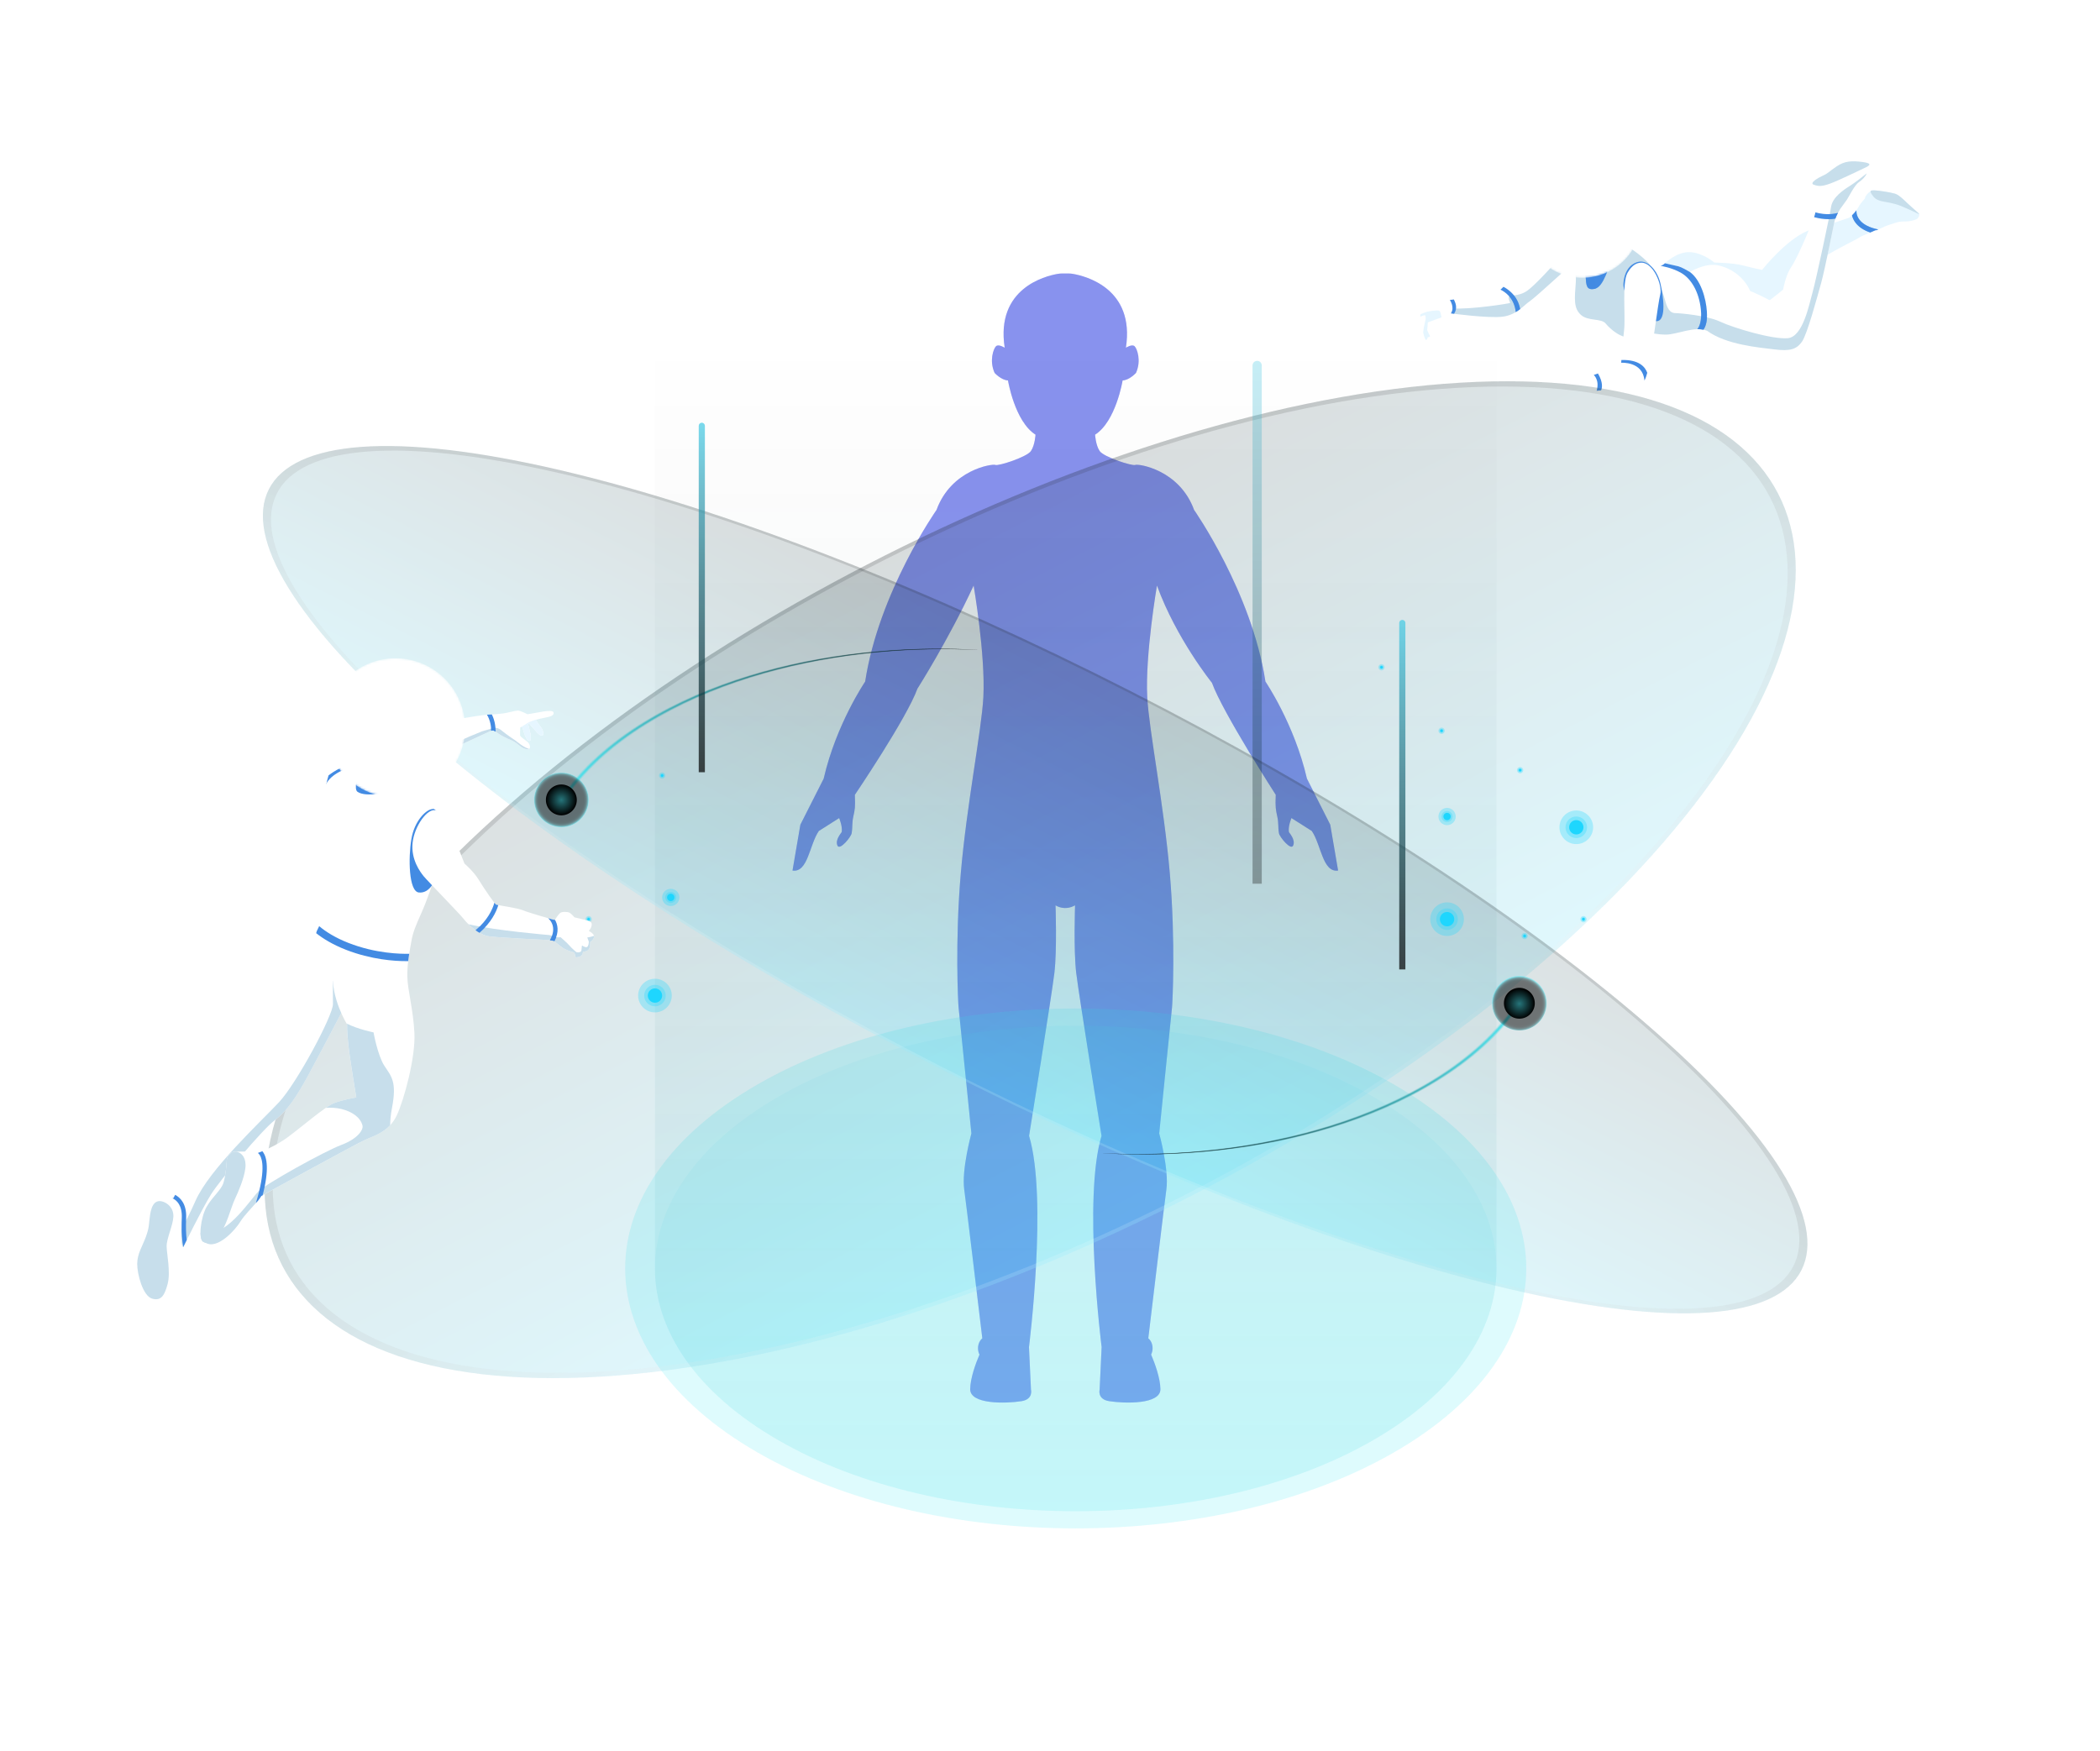 <?xml version="1.0" encoding="utf-8"?>
<!-- Generator: Adobe Illustrator 28.1.0, SVG Export Plug-In . SVG Version: 6.00 Build 0)  -->
<svg version="1.1" xmlns="http://www.w3.org/2000/svg" xmlns:xlink="http://www.w3.org/1999/xlink" x="0px" y="0px"
	 viewBox="0 0 1029 858" style="enable-background:new 0 0 1029 858;" xml:space="preserve">
<style type="text/css">
	.st0{display:none;}
	.st1{display:inline;fill:#040126;}
	.st2{opacity:0.44;fill:#8573EE;enable-background:new    ;}
	.st3{opacity:0.49;}
	.st4{fill:#4561E4;}
	.st5{display:inline;fill:#040126;stroke:#000000;stroke-miterlimit:10;}
	.st6{fill:#FFFFFF;}
	.st7{fill:#E6F6FF;}
	.st8{fill:#C7DEEB;}
	.st9{fill:#438BE3;}
	.st10{opacity:0.5;fill:#438BE3;}
	.st11{fill:#FFCDA8;}
	.st12{fill:#D9A782;}
	.st13{fill:#7A3A4A;}
	.st14{fill:#6D2D3D;}
	.st15{filter:url(#Adobe_OpacityMaskFilter);}
	.st16{fill:url(#SVGID_00000043427492136431499680000002670952464923511956_);}
	.st17{mask:url(#SVGID_1_);fill:#FFFFFF;}
	.st18{opacity:0.5;fill:#FFFFFF;}
	.st19{opacity:0.18;fill:#4CEAF5;}
	.st20{opacity:0.08;fill:#4CEAF5;}
	.st21{opacity:0.11;fill:url(#SVGID_00000027577442738611187780000005041270887841555093_);}
	.st22{opacity:0.14;fill:url(#SVGID_00000055697817636370309840000002269863816417019776_);}
	.st23{opacity:0.14;fill:url(#SVGID_00000101794690943438071740000002989199020091831446_);}
	.st24{opacity:0.14;fill:url(#SVGID_00000147221395641492906160000007388662837955459461_);}
	.st25{opacity:0.14;fill:url(#SVGID_00000121984308910771383070000013188385159043826305_);}
	.st26{opacity:0.2;fill:url(#SVGID_00000070821483275348986130000012542440046073264021_);}
	.st27{opacity:0.5;fill:url(#SVGID_00000029768002024732036120000005490965386960745619_);}
	.st28{opacity:0.78;fill:url(#SVGID_00000053518005949451638530000009958624767129209267_);}
	.st29{opacity:0.3;fill:#4CEAF5;}
	.st30{opacity:0.5;fill:#4CEAF5;}
	.st31{fill:#D4FFFF;}
	.st32{fill:url(#SVGID_00000120547638271887344490000015827457949470414004_);}
	.st33{opacity:0.5;fill:url(#SVGID_00000099627346581985627490000000390752138793205132_);}
	.st34{opacity:0.2;fill:url(#SVGID_00000043440041811196384760000007947005812681352621_);}
	.st35{opacity:0.5;fill:url(#SVGID_00000070080201784862170230000008598551273242114222_);}
	.st36{opacity:0.78;fill:url(#SVGID_00000096058717262539578620000005308139561368450979_);}
	.st37{fill:url(#SVGID_00000078005573764568886080000005564985717924692125_);}
	.st38{opacity:0.5;fill:url(#SVGID_00000168093796075874554300000017164490048562233515_);}
	.st39{opacity:0.3;fill:#1ED6FE;}
	.st40{fill:#1ED6FE;}
	.st41{opacity:0.7;fill:url(#SVGID_00000158742613966312017760000016044108687428717247_);}
	.st42{opacity:0.7;fill:url(#SVGID_00000000190940690249766610000014205868998586153377_);}
	.st43{opacity:0.3;fill:url(#SVGID_00000039817161906524904820000015515434065935921844_);}
	.st44{fill:#563317;}
	.st45{filter:url(#Adobe_OpacityMaskFilter_00000150788569513205265200000000435759278596401306_);}
	.st46{fill:url(#SVGID_00000051354052703433684610000005674788883806093976_);}
	.st47{mask:url(#SVGID_00000072274988063968551970000003423165101632034185_);fill:#FFFFFF;}
</style>
<g id="Calque_2" class="st0">
	<rect class="st1" width="1029" height="858"/>
</g>
<g id="Calque_1">
	<g id="Calque_3">
		<g>
			<path class="st2" d="M517.21,443.73c0,0,0.78,21.96-0.57,33.19c-1.35,11.21-12.39,79.78-12.39,79.78
				c9.19,30.78-0.05,103.52-0.05,103.52l0.98,20.83c0,0,1.27,4.75-4.66,5.68c-7.68,1.21-25.28,1.65-25.13-5.94
				c0.11-5.51,2.7-12.55,4.56-16.89c-0.46-0.89-0.72-1.96-0.72-3.09c-0.01-2.04,0.83-3.84,2.1-4.88
				c-1.77-14.82-8.01-66.97-8.85-72.88c-1.39-9.79,3.5-27.52,3.5-27.52s-4.65-46.18-6.28-61.81c-0.23-2.21-1.79-32.18,1.09-65.73
				c2.85-33.3,10.2-70.16,11.05-86.24c1.09-20.79-4.76-54.76-4.76-54.76c-12.45,26.84-27.56,50.56-27.56,50.56
				c-5.17,14.37-30.64,52-30.64,52c0.26,6.28-0.01,7.25-0.76,10.66c-0.74,3.42-0.27,4.96-0.82,8.19c-0.31,1.85-5.77,8.5-6.92,6.08
				c-1.38-2.92,2-6.33,2.07-6.75c0.44-2.75-1.26-6.78-1.26-6.78l-9.96,6.32c-4.59,6.63-5.34,20.57-12.9,19.39l3.85-22.47
				l11.42-22.57c6.14-26.76,20.33-47.56,20.33-47.56c6.69-43.85,34.96-84.13,34.96-84.13c7.21-19.81,27.43-22.73,28.82-22.06
				c1.39,0.67,15.47-3.86,17.45-6.81c1.98-2.95,2.24-8.02,2.24-8.02c-10.21-6.5-13.49-26.57-13.49-26.57
				c-3.36-0.18-6.56-3.7-6.56-3.7c-2.68-5.99-0.57-11.81,0.67-13.05c1.24-1.24,4.28,0.71,4.28,0.71
				c-4.49-29.11,19.89-35.15,25.94-36.19c0.76-0.13,1.52-0.2,2.28-0.2h2.95c0.77,0,1.53,0.06,2.28,0.2
				c6.05,1.04,30.43,7.08,25.94,36.19c0,0,3.04-1.95,4.28-0.71c1.24,1.24,3.34,7.06,0.67,13.05c0,0-3.19,3.52-6.56,3.7
				c0,0-3.27,20.07-13.49,26.57c0,0,0.26,5.06,2.24,8.02c1.98,2.95,16.06,7.47,17.45,6.81c1.39-0.67,21.61,2.26,28.82,22.06
				c0,0,28.27,40.29,34.96,84.12c0,0,14.18,20.8,20.33,47.56l11.42,22.57l3.85,22.47c-7.57,1.18-8.31-12.76-12.9-19.39l-9.96-6.32
				c0,0-1.7,4.02-1.26,6.78c0.07,0.42,3.45,3.83,2.07,6.75c-1.14,2.42-6.6-4.24-6.92-6.08c-0.55-3.22-0.07-4.77-0.82-8.19
				c-0.74-3.42-1.02-4.39-0.76-10.66c0,0-26.08-40.5-31.25-54.87c0,0-17.46-21.61-26.95-47.69c0,0-5.85,33.96-4.76,54.76
				c0.85,16.07,8.19,52.94,11.05,86.24c2.88,33.56,1.32,63.52,1.09,65.73c-1.63,15.63-6.28,61.81-6.28,61.81s4.89,17.73,3.5,27.52
				c-0.84,5.91-7.08,58.06-8.85,72.88c1.27,1.04,2.11,2.83,2.1,4.88c0,1.13-0.27,2.19-0.72,3.09c1.85,4.35,4.45,11.38,4.56,16.89
				c0.15,7.6-17.45,7.15-25.13,5.94c-5.93-0.93-4.66-5.68-4.66-5.68l0.98-20.83c0,0-9.24-72.74-0.05-103.52
				c0,0-11.04-68.57-12.39-79.78c-1.35-11.23-0.57-33.19-0.57-33.19l-0.78,0.37C523.25,445.46,519.9,445.32,517.21,443.73
				L517.21,443.73z"/>
			<g class="st3">
				<path class="st4" d="M517.21,443.73c0,0,0.78,21.96-0.57,33.19c-1.35,11.21-12.39,79.78-12.39,79.78
					c9.19,30.78-0.05,103.52-0.05,103.52l0.98,20.83c0,0,1.27,4.75-4.66,5.68c-7.68,1.21-25.28,1.65-25.13-5.94
					c0.11-5.51,2.7-12.55,4.56-16.89c-0.46-0.89-0.72-1.96-0.72-3.09c-0.01-2.04,0.83-3.84,2.1-4.88
					c-1.77-14.82-8.01-66.97-8.85-72.88c-1.39-9.79,3.5-27.52,3.5-27.52s-4.65-46.18-6.28-61.81c-0.23-2.21-1.79-32.18,1.09-65.73
					c2.85-33.3,10.2-70.16,11.05-86.24c1.09-20.79-4.76-54.76-4.76-54.76c-12.45,26.84-27.56,50.56-27.56,50.56
					c-5.17,14.37-30.64,52-30.64,52c0.26,6.28-0.01,7.25-0.76,10.66c-0.74,3.42-0.27,4.96-0.82,8.19c-0.31,1.85-5.77,8.5-6.92,6.08
					c-1.38-2.92,2-6.33,2.07-6.75c0.44-2.75-1.26-6.78-1.26-6.78l-9.96,6.32c-4.59,6.63-5.34,20.57-12.9,19.39l3.85-22.47
					l11.42-22.57c6.14-26.76,20.33-47.56,20.33-47.56c6.69-43.85,34.96-84.13,34.96-84.13c7.21-19.81,27.43-22.73,28.82-22.06
					c1.39,0.67,15.47-3.86,17.45-6.81c1.98-2.95,2.24-8.02,2.24-8.02c-10.21-6.5-13.49-26.57-13.49-26.57
					c-3.36-0.18-6.56-3.7-6.56-3.7c-2.68-5.99-0.57-11.81,0.67-13.05c1.24-1.24,4.28,0.71,4.28,0.71
					c-4.49-29.11,19.89-35.15,25.94-36.19c0.76-0.13,1.52-0.2,2.28-0.2h2.95c0.77,0,1.53,0.06,2.28,0.2
					c6.05,1.04,30.43,7.08,25.94,36.19c0,0,3.04-1.95,4.28-0.71c1.24,1.24,3.34,7.06,0.67,13.05c0,0-3.19,3.52-6.56,3.7
					c0,0-3.27,20.07-13.49,26.57c0,0,0.26,5.06,2.24,8.02c1.98,2.95,16.06,7.47,17.45,6.81c1.39-0.67,21.61,2.26,28.82,22.06
					c0,0,28.27,40.29,34.96,84.12c0,0,14.18,20.8,20.33,47.56l11.42,22.57l3.85,22.47c-7.57,1.18-8.31-12.76-12.9-19.39l-9.96-6.32
					c0,0-1.7,4.02-1.26,6.78c0.07,0.42,3.45,3.83,2.07,6.75c-1.14,2.42-6.6-4.24-6.92-6.08c-0.55-3.22-0.07-4.77-0.82-8.19
					c-0.74-3.42-1.02-4.39-0.76-10.66c0,0-26.08-40.5-31.25-54.87c0,0-17.46-21.61-26.95-47.69c0,0-5.85,33.96-4.76,54.76
					c0.85,16.07,8.19,52.94,11.05,86.24c2.88,33.56,1.32,63.52,1.09,65.73c-1.63,15.63-6.28,61.81-6.28,61.81s4.89,17.73,3.5,27.52
					c-0.84,5.91-7.08,58.06-8.85,72.88c1.27,1.04,2.11,2.83,2.1,4.88c0,1.13-0.27,2.19-0.72,3.09c1.85,4.35,4.45,11.38,4.56,16.89
					c0.15,7.6-17.45,7.15-25.13,5.94c-5.93-0.93-4.66-5.68-4.66-5.68l0.98-20.83c0,0-9.24-72.74-0.05-103.52
					c0,0-11.04-68.57-12.39-79.78c-1.35-11.23-0.57-33.19-0.57-33.19l-0.78,0.37C523.25,445.46,519.9,445.32,517.21,443.73
					L517.21,443.73z"/>
			</g>
		</g>
	</g>
	<g id="Calque_2_00000013893172785855213850000005982144601545251764_" class="st0">
		<rect x="-0.5" y="-0.5" class="st5" width="1029" height="858"/>
	</g>
	<g>
		<g>
			<g>
				<path class="st6" d="M696.56,152.48c-0.86,0.86-0.98,7.38-1.14,9.23c-0.16,1.85,0.36,2.37,0.99,2.33
					c0.63-0.04,0.95-1.03,0.95-1.03s0.79,3.59,1.42,3.59c0.63,0,0.83-1.34,0.83-1.34s1.58,0.08,0.93-0.93
					c-0.65-1.01-1.2-2.58-1.2-2.58l0.32-3.75c0,0,6.63-2.46,7.22-2.61c0.59-0.15-0.32-4.53-0.32-4.53S697.03,152.01,696.56,152.48z"
					/>
				<path class="st7" d="M696.56,152.48c-0.31,0.31-0.53,1.38-0.68,2.7c1.01-0.37,2.18-0.76,2.38-0.69
					c0.35,0.12,0.35,2.14,0.27,2.21c-0.08,0.07-1.18,4.93-1.18,6.3c0,0,0.79,3.59,1.42,3.59c0.63,0,0.83-1.34,0.83-1.34
					s1.58,0.08,0.93-0.93c-0.65-1.01-1.2-2.58-1.2-2.58l0.32-3.75c0,0,6.63-2.46,7.22-2.61c0.59-0.15-0.32-4.53-0.32-4.53
					S697.03,152.01,696.56,152.48z"/>
				<path class="st6" d="M766.21,114.48c0,0-2.82,0.72-9.08,6.52c-6.25,5.8-22.05,21.14-22.05,21.14s-7.09,2.29-12.74,3.2
					c-5.65,0.92-11.9,1.68-11.9,1.68s-4.83,0.25-7.79,0.8c-2.96,0.55-6.86,3.43-8.64,4.42c-1.77,0.99-3.47,2.82-3.07,3.15
					c0.4,0.33,1.89,0.13,2.92-0.38c1.03-0.51,4.3-1.97,5.52-2.25c1.22-0.27,3-0.55,3.95-0.55c0.95,0,2.21-0.47,2.56,1.26
					c0.36,1.73,0.63,1.93,0.24,2.84c-0.39,0.91-0.08,3.15,0.99,3.39c1.06,0.24,1.66-2,1.93-2.99c0.28-0.99,1.07-3.12,1.94-3.12
					c0,0,18.54,2.52,25.41,1.6c6.87-0.91,10.3-5.65,13.2-7.55c2.9-1.91,24.27-21.64,24.27-21.64L766.21,114.48z"/>
				<path class="st8" d="M764.26,126.44c-3.2,3.44-12.11,13.51-16.19,16.23c-4.09,2.73-8.18,1.78-8.7,2.73
					c-0.52,0.94,0.63,2.73,0.63,3.04c0,0.29-19.89,3.4-28.28,2.69c-0.01,0.82-0.21,1.67-0.75,2.47c0,0,18.54,2.52,25.41,1.6
					c6.87-0.91,10.3-5.65,13.2-7.55c2.9-1.91,24.27-21.64,24.27-21.64l-2.63-3.97C768.54,123.29,765.7,124.88,764.26,126.44z"/>
			</g>
			<path class="st9" d="M712.52,153.79c1.91-3.09,0.52-5.57-0.12-7.02c-1.22,0.16-1.97,0.25-1.97,0.25s2.52,3.66,0.53,6.56
				C710.96,153.59,711.54,153.67,712.52,153.79z"/>
			<path class="st9" d="M742.73,152.94c0.77-0.46,1.48-0.96,2.14-1.47c-0.51-2.85-2.25-7.7-8.17-10.91
				c-0.7,0.68-1.21,1.17-1.46,1.41C736.99,142.79,741.99,145.75,742.73,152.94z"/>
			<path class="st10" d="M744.87,151.47c-0.31-1.76-1.1-4.3-3.07-6.73c-0.74,0.15-1.53,0.32-2.3,0.49c0,0,0,0,0,0
				c1.5,1.73,2.87,4.22,3.23,7.71C743.5,152.48,744.21,151.98,744.87,151.47z"/>
		</g>
		<path class="st7" d="M940.42,104.99c0.1-0.11-1.28-1.41-3.57-3.35c-2.76-2.35-5.87-5.98-8.32-6.71
			c-2.45-0.73-8.33-1.59-10.05-1.62c-1-0.02-1.72,0-1.87,0.42c0,0,0,0,0,0c-0.95,0.41-2.72,2.42-2.75,3.26c0,0.07,0,0.15,0,0.22
			c-0.77,0.89-2.04,2.38-2.67,3.32c0,0-1.64,3.63-5.08,6.17c0,0-7.41,2.66-18.46,5.78c-11.05,3.12-24.25,19.81-24.25,19.81
			s-4.71-0.98-9.59-2.25c-4.87-1.27-13.8-1.35-13.8-1.35s-5.18-4.65-11.7-5.1c-6.53-0.45-12.51,5.43-12.51,5.43
			c1.13,6,42.67,23.75,47.61,20.75c4.94-3,19.82-15.76,27.18-21.53c6.34-4.98,18.02-10.13,21.46-12.41c0,0,0.01,0,0.01,0l6.92-3.01
			c0.48,0.35,3.93-1.76,6.27-2.46c2.35-0.71,4.85-1.91,7.62-1.8c2.77,0.1,6.81-0.83,7.02-1.9c0,0,0.59-0.59,0.53-1.2L940.42,104.99z
			"/>
		<path class="st6" d="M916,80.63c0-0.47-0.86-0.9-3.25-1.22c-5.46-0.72-8.86-0.5-12.76,2.12c-3.9,2.62-4.18,3.4-6.69,4.52
			c-1.99,0.88-5.1,2.68-5.22,3.77c0,0-0.01,0.01-0.01,0.02c-0.21,0.94-0.29,3.75,0.27,5.4l0,0.01c-0.01,0.95,0.83,7.19,1.05,8.14
			c0.04,0.16,0.12,0.27,0.22,0.36c-0.18,1-0.45,2.13-0.83,2.98c0,0-6.98,18.01-11.18,24.31c-4.2,6.3-5.1,19.51-5.1,19.51
			c-5.78-4.27-14.93-7.95-14.93-7.95c-3.3-7.58-10.58-11.78-16.51-12.68c-5.93-0.9-13.06,3.38-13.06,3.38
			c-1.74-0.98-3.74-2.21-5.65-2.77l-6.56-1.48c-1.37,1.37-3.43,2.2-7.35,0.69c-3.71-4.26-11.01-9.74-17.98-12.37
			c-8.76-3.31-22.4,7.35-24.76,12.12c0,0,7.12-0.03,6.43,8.69c-0.69,8.72-1.04,12.91,2.46,16.14c3.51,3.23,9.96,1.58,12.16,4.26
			c2.2,2.68,7.69,7.62,13.05,6.87c0.81-0.11,4.49-1.2,7.57-2.66c0.99,0.29,4.52,1.22,8.98,1.22c5.29,0,14.24-4.39,20.11-1.86
			c0,0,0.01,0,0.01,0c9.42,6.86,25.34,8.17,32.94,9.11c7.8,0.98,10.88-0.07,13.51-3.75c2.63-3.67,7.57-22.28,9.38-28.66
			c1.8-6.38,6.6-30.46,6.6-30.46c0.3-1.25,1.54-4.08,2.75-5.93l3.34-4.62c0.86-1.17,3.62-7.02,5.85-8.53
			c2.23-1.51,4.39-4.09,4.06-5.75C915.91,82.51,916.43,81.35,916,80.63z"/>
		<path class="st8" d="M910.86,89.28c1.65-1.12,3.26-2.82,3.86-4.31c-1.92,1.53-6,4.73-8.32,6.17c-3.11,1.93-8.44,5.57-9.15,10.14
			c-0.71,4.57-7.4,36.03-9.1,42.02c-1.7,5.99-4.67,21.74-12.12,22.45c-7.45,0.71-26.64-5.03-33.1-8.08
			c-6.46-3.05-19.57-4.17-22.21-4.23c-2.64-0.06-3.91-2.69-4.9-6.56c-0.57-2.22-3.25-10.12-7.59-17.42
			c-3.77-4.22-10.91-9.52-17.74-12.11c-8.76-3.31-22.4,7.35-24.76,12.12c0,0,7.12-0.03,6.43,8.69c-0.69,8.72-1.04,12.91,2.46,16.14
			c3.51,3.23,9.96,1.58,12.16,4.26c2.2,2.68,7.69,7.62,13.05,6.87c0.81-0.11,4.49-1.2,7.57-2.66c0.99,0.29,4.52,1.22,8.98,1.22
			c5.29,0,14.24-4.39,20.11-1.86c0,0,0.01,0,0.01,0c9.42,6.86,25.34,8.17,32.94,9.11c7.8,0.98,10.88-0.07,13.51-3.75
			c2.63-3.67,7.57-22.28,9.38-28.66c1.8-6.38,6.6-30.46,6.6-30.46c0.3-1.25,1.54-4.08,2.75-5.93l3.34-4.62
			C905.86,96.64,908.63,90.78,910.86,89.28z"/>
		<path class="st8" d="M917.28,95.4c0.91,1.34,1.9,2.82,6.03,3.47c4.12,0.65,6.79,1.51,8.56,2.24c1.77,0.73,7.41,3.29,8.3,3.78
			c0.89,0.49-0.55-0.91-3.32-3.26c-2.76-2.35-5.87-5.98-8.32-6.71c-2.45-0.73-8.33-1.59-10.05-1.62
			C916.76,93.29,915.87,93.34,917.28,95.4z"/>
		<path class="st8" d="M888.68,90.5c2.26,0.81,3.68,1.06,8.02-0.5c4.35-1.56,13.76-6.24,16.38-7.41c2.62-1.17,5.13-2.45-0.33-3.18
			c-5.46-0.72-8.86-0.5-12.76,2.12c-3.9,2.62-4.18,3.4-6.69,4.52C890.79,87.16,886.5,89.73,888.68,90.5z"/>
		<path class="st9" d="M771.25,126c0,0,5.42,5.77,5.72,9.59c0.31,3.81,0.12,6.94,4.54,5.95c4.42-0.99,6.75-11.06,9.42-17.17
			c1.59-3.65,1.45-9.31-5.19-10.99C779.11,111.69,771.25,126,771.25,126z"/>
		<path class="st10" d="M789.05,114.86c-0.86-0.63-1.94-1.14-3.31-1.49c-6.64-1.68-14.5,12.62-14.5,12.62s5.42,5.77,5.72,9.59
			c0.31,3.81,0.12,6.94,4.54,5.95c0.16-0.04,0.32-0.09,0.48-0.15c-0.43-3.36-1.02-10.59,1.25-14.4
			C784.65,124.6,786.98,119.55,789.05,114.86z"/>
		<g>
			<path class="st11" d="M760.88,112.42c0,0-0.74,1.33-0.21,3.96c0.53,2.63,0.98,3.91,0.98,3.91s-0.24,1.49,0.1,1.73
				c0.35,0.24,0.54,0.44,0.54,0.44s0.94,0.78,1.24,1.9c0.29,1.11,1.33,5.2,4.83,5.12c3.51-0.08,11.71-4.33,15.83-10.6
				c4.11-6.27,6.77-15.16,4.57-21.43c-2.2-6.27-10.01-9.08-16.14-7.14c-6.13,1.94-11.5,9.53-12.45,13.97
				c-0.96,4.43-0.32,6.21,0,6.85C760.49,111.76,760.88,112.42,760.88,112.42z"/>
			<path class="st12" d="M760.2,111.19c0.31,0.62,0.68,1.23,0.68,1.23s-0.74,1.33-0.21,3.96c0.53,2.63,0.98,3.91,0.98,3.91
				s1.08-2.23,1.23-3.19c0.15-0.96,0.54-2.85,0-3.9C762.56,112.56,761.22,111.74,760.2,111.19z"/>
			<path class="st12" d="M764.44,122.81c-0.27-0.43-2.01-0.25-2.01-0.25l0,0c0.26,0.25,0.88,0.91,1.11,1.78
				c0.29,1.11,1.33,5.2,4.83,5.12c0.2,0,0.41-0.03,0.63-0.05C766.01,127.58,764.68,123.19,764.44,122.81z"/>
			<path class="st13" d="M795.48,110.33c-0.89-3.41-2.53-5.05-3.35-8.08c-0.82-3.03-2.27-9.9-11.13-12.55
				c-8.86-2.65-12.92,1.54-17.29,6.15c-4.37,4.6-4.37,9.49-4.37,9.49c2.21-1.22,4.3,2.69,4.3,2.69s6.29-1.4,10.15,2.8
				c3.86,4.2,6.93,8.71,12.16,8.26l8.78,0.03C796.01,117.07,796.92,115.84,795.48,110.33z"/>
			<path class="st14" d="M781.5,89.86c-0.17-0.06-0.34-0.11-0.51-0.16c-8.86-2.65-12.92,1.54-17.29,6.15
				c-4.37,4.6-4.37,9.49-4.37,9.49c2.21-1.22,4.3,2.69,4.3,2.69S765.97,92.87,781.5,89.86z"/>
			<path class="st14" d="M785.95,119.09l8.59,0.03c-3.27-1.64-8.6-1.64-8.6-1.64c2.42,0.04,4.45-1.08,4.45-1.08
				c-4.54,0.73-11.27-1.99-13.26-5.05c-1.99-3.07-6.09-4.1-6.09-4.1c3.02-0.3,7,1.56,7,1.56c-5.96-5.65-14.39-0.78-14.39-0.78
				s6.29-1.4,10.15,2.8C777.65,115.04,780.72,119.54,785.95,119.09z"/>
		</g>
		<g>
			<defs>
				<filter id="Adobe_OpacityMaskFilter" filterUnits="userSpaceOnUse" x="746.36" y="78.24" width="57.92" height="57.92">
					<feColorMatrix  type="matrix" values="1 0 0 0 0  0 1 0 0 0  0 0 1 0 0  0 0 0 1 0"/>
				</filter>
			</defs>
			<mask maskUnits="userSpaceOnUse" x="746.36" y="78.24" width="57.92" height="57.92" id="SVGID_1_">
				<g class="st15">
					
						<radialGradient id="SVGID_00000115476335408644685310000013766216664372905917_" cx="775.324" cy="107.197" r="28.96" gradientUnits="userSpaceOnUse">
						<stop  offset="0.543" style="stop-color:#000000"/>
						<stop  offset="0.635" style="stop-color:#030303"/>
						<stop  offset="0.697" style="stop-color:#0C0C0C"/>
						<stop  offset="0.749" style="stop-color:#1B1B1B"/>
						<stop  offset="0.797" style="stop-color:#303030"/>
						<stop  offset="0.841" style="stop-color:#4C4C4C"/>
						<stop  offset="0.882" style="stop-color:#6E6E6E"/>
						<stop  offset="0.922" style="stop-color:#969696"/>
						<stop  offset="0.96" style="stop-color:#C5C5C5"/>
						<stop  offset="0.996" style="stop-color:#F8F8F8"/>
						<stop  offset="1" style="stop-color:#FFFFFF"/>
					</radialGradient>
					<path style="fill:url(#SVGID_00000115476335408644685310000013766216664372905917_);" d="M804.28,107.2
						c0,15.99-12.97,28.96-28.96,28.96c-15.99,0-28.96-12.97-28.96-28.96c0-15.99,12.97-28.96,28.96-28.96
						C791.32,78.24,804.28,91.2,804.28,107.2z"/>
				</g>
			</mask>
			<path class="st17" d="M804.28,107.2c0,15.99-12.97,28.96-28.96,28.96c-15.99,0-28.96-12.97-28.96-28.96
				c0-15.99,12.97-28.96,28.96-28.96C791.32,78.24,804.28,91.2,804.28,107.2z"/>
			<path class="st18" d="M762.82,106.54c-0.2-1.02-0.31-2.07-0.31-3.15c0-5.8,3.01-10.89,7.54-13.81l-3.71-4.2
				c-8.15,3.17-13.93,11.09-13.93,20.36c0,0.98,0.07,1.94,0.2,2.88L762.82,106.54z"/>
		</g>
		<g>
			<path class="st9" d="M803.04,128.28c-2.62,0.46-6.87,2.82-7.55,10.43c-0.68,7.61,11.19,18.8,16.23,18.71
				c5.05-0.09,3.3-12.66,1.85-18.71C812.12,132.66,807.64,127.46,803.04,128.28z"/>
			<g>
				<path class="st6" d="M804.15,128.74c-2.1,0.08-4.38,1.01-6.67,4.98c-2.78,4.83-0.9,21.24-1.67,28.03
					c-0.76,6.79-1.45,16.03-1.45,16.03s-5.04,3.05-7.48,3.89c-1.75,0.6-4.59,1.61-6.06,2.13c-0.61-0.03-7.35-0.91-8.64-0.91
					c-1.31,0-4.04-0.07-5.48,0.58c-1.45,0.65-9.37,2.3-9.08,3.51c0.28,1.21,1.12,1.07,1.91,1.07c0.79,0,7.98-1.83,9.79-0.98
					c0,0-2.8,1.86-4.48,2.74c-1.68,0.89-6.24,3.28-5.3,4.12c0.93,0.84,2.1,0.46,2.75,0.23c0.65-0.23,8.62-4.2,8.62-4.2
					s-0.79,1.03-2.42,2.01c-1.63,0.98-6.25,3.54-5.74,4.52c0.51,0.98,2.47-0.14,3.55-0.37c1.07-0.23,5.88-3.08,5.88-3.08
					s-3.09,2.66-4.21,3.4c-1.12,0.75-2.37,2.33-2.04,2.66c0.76,0.76,2.66-0.51,3.68-1.31c1.03-0.79,4.34-2.57,5.27-3.17
					c0.83-0.54,5.29-2.13,7.47-3.13c3.99-0.37,19.26-1.89,21.77-3.28c2.9-1.6,3.44-8.09,4.43-12.21c0.99-4.12,3.79-27.01,4.98-31.77
					C814.64,139.86,810.13,128.51,804.15,128.74z"/>
				<path class="st9" d="M807.16,182.71c-1.06-2.95-4.1-6.52-12.68-6.27h0c-0.07,0.85-0.1,1.35-0.1,1.35s10.63-0.76,11.39,8.71
					C806.35,185.46,806.79,184.14,807.16,182.71z"/>
				<path class="st9" d="M784.53,191.3c0.46-1,1.16-3.7-1.54-8.26c-0.77,0.27-1.49,0.53-2.04,0.72l0,0c0,0,2.94,2.52,1.41,7.75
					C782.9,191.46,783.64,191.39,784.53,191.3z"/>
			</g>
		</g>
		<path class="st9" d="M823.94,133.86c4.69,2.77,8.55,9.05,9.47,17.68c0.63,5.86-0.76,8.63-1.71,9.8c1.04-0.03,2.04,0.04,2.99,0.23
			c1.13-1.56,1.97-4.1,1.69-8.76c-0.4-6.68-3.06-15.7-8.37-19.53c-1.74-0.98-3.74-2.21-5.65-2.77l-6.56-1.48
			c-0.56,0.56-1.23,1.02-2.1,1.28C813.71,130.31,819.24,131.09,823.94,133.86z"/>
		<path class="st10" d="M833.55,154.97L833.55,154.97c-0.11,3.56-1.11,5.46-1.85,6.37c1.04-0.03,2.04,0.04,2.99,0.23
			c0.88-1.22,1.58-3.04,1.72-6L833.55,154.97z"/>
		<path class="st9" d="M895.84,107.42c1.34,0,2.5-0.12,3.48-0.29c0.31-0.82,0.76-1.82,1.25-2.78c-1.82,0.53-5.65,1.19-11.02-0.26
			c-0.16,0.8-0.37,1.64-0.65,2.34C891.55,107.16,893.89,107.42,895.84,107.42z"/>
		<path class="st9" d="M911.22,107.8c-1.83-2.32-1.58-4.54-1.57-4.63l-0.05-0.01c-0.56,0.76-1.27,1.6-2.12,2.41
			c0.26,1.08,0.78,2.36,1.78,3.66c1.6,2.06,3.99,3.64,7.15,4.71l2.58-1.12c0.16,0.12,0.68-0.05,1.36-0.35
			C916.1,111.61,912.97,110.02,911.22,107.8z"/>
		<path class="st10" d="M911.22,107.8c-1.83-2.32-1.58-4.54-1.57-4.63l-0.05-0.01c-0.56,0.76-1.27,1.6-2.12,2.41
			c0.26,1.08,0.78,2.36,1.78,3.66c1.6,2.06,3.99,3.64,7.15,4.71l2.58-1.12c0.16,0.12,0.68-0.05,1.36-0.35
			C916.1,111.61,912.97,110.02,911.22,107.8z"/>
		<path class="st10" d="M900.57,104.35c-0.88,0.26-2.24,0.54-4,0.61l-0.72,2.46c1.34,0,2.5-0.12,3.48-0.29
			C899.63,106.31,900.08,105.31,900.57,104.35z"/>
	</g>
	<g>
		<path class="st19" d="M683.19,531.6c86.23,49.75,86.23,130.41,0,180.16c-86.21,49.75-225.99,49.75-312.18,0
			c-86.23-49.75-86.23-130.41,0-180.16C457.21,481.85,596.99,481.85,683.19,531.6z"/>
		<path class="st20" d="M672.89,537.56c80.51,46.46,80.51,121.79,0,168.26c-80.53,46.46-211.05,46.46-291.57,0
			c-80.52-46.46-80.52-121.8,0-168.26C461.84,491.1,592.38,491.1,672.89,537.56z"/>
		
			<linearGradient id="SVGID_00000150811578839845960170000014582801344137357210_" gradientUnits="userSpaceOnUse" x1="527.106" y1="166.066" x2="527.106" y2="775.524">
			<stop  offset="0" style="stop-color:#000000;stop-opacity:0"/>
			<stop  offset="1" style="stop-color:#4CEAF5"/>
		</linearGradient>
		<path style="opacity:0.11;fill:url(#SVGID_00000150811578839845960170000014582801344137357210_);" d="M320.94,133.19v487.98
			c-0.23,30.62,19.9,61.28,60.38,84.65c80.52,46.46,211.05,46.46,291.57,0c40.26-23.23,60.39-53.68,60.38-84.13V133.19H320.94z"/>
		<g>
			
				<linearGradient id="SVGID_00000151522582401475214570000004801207945781137834_" gradientUnits="userSpaceOnUse" x1="520.364" y1="621.307" x2="520.364" y2="78.07" gradientTransform="matrix(0.889 -0.459 0.335 0.649 -89.187 414.908)">
				<stop  offset="0" style="stop-color:#1ED6FE"/>
				<stop  offset="1" style="stop-color:#000000"/>
			</linearGradient>
			<path style="opacity:0.14;fill:url(#SVGID_00000151522582401475214570000004801207945781137834_);" d="M707.55,188.12
				c174.27-13.54,224.77,84.3,112.8,218.52c-111.98,134.22-344.02,254-518.29,267.54c-174.27,13.54-224.77-84.3-112.8-218.52
				C301.23,321.44,533.27,201.66,707.55,188.12z"/>
			
				<linearGradient id="SVGID_00000011021831736509909790000016187462747009048215_" gradientUnits="userSpaceOnUse" x1="520.364" y1="615.883" x2="520.364" y2="103.097" gradientTransform="matrix(0.889 -0.459 0.335 0.649 -89.187 414.908)">
				<stop  offset="0" style="stop-color:#FFFFFF"/>
				<stop  offset="1" style="stop-color:#000000"/>
			</linearGradient>
			<path style="opacity:0.14;fill:url(#SVGID_00000011021831736509909790000016187462747009048215_);" d="M707.55,188.12
				c-174.27,13.54-406.31,133.32-518.29,267.54c-111.97,134.22-61.47,232.05,112.8,218.52c174.27-13.54,406.31-133.32,518.29-267.54
				C932.31,272.42,881.81,174.58,707.55,188.12z M817.03,406.9c-110.8,132.81-340.41,251.34-512.85,264.73
				c-172.44,13.4-222.42-83.41-111.62-216.23c110.8-132.81,340.41-251.34,512.85-264.73C877.86,177.28,927.83,274.09,817.03,406.9z"
				/>
		</g>
		<g>
			
				<linearGradient id="SVGID_00000075848967016219727190000011551444910831285150_" gradientUnits="userSpaceOnUse" x1="533.509" y1="476.266" x2="533.509" y2="107.361" gradientTransform="matrix(1.341 0.683 -0.291 0.571 -114.491 -116.696)">
				<stop  offset="0" style="stop-color:#1ED6FE"/>
				<stop  offset="1" style="stop-color:#000000"/>
			</linearGradient>
			<path style="opacity:0.14;fill:url(#SVGID_00000075848967016219727190000011551444910831285150_);" d="M805.99,501.22
				c128.25,110.78,98.47,169.22-66.53,130.52c-165-38.7-402.73-159.88-530.99-270.67C80.21,250.29,110,191.85,275,230.55
				C440.01,269.26,677.73,390.44,805.99,501.22z"/>
			
				<linearGradient id="SVGID_00000072248417856028387380000013390224855469185437_" gradientUnits="userSpaceOnUse" x1="533.509" y1="472.583" x2="533.509" y2="124.356" gradientTransform="matrix(1.341 0.683 -0.291 0.571 -114.491 -116.696)">
				<stop  offset="0" style="stop-color:#FFFFFF"/>
				<stop  offset="1" style="stop-color:#000000"/>
			</linearGradient>
			<path style="opacity:0.14;fill:url(#SVGID_00000072248417856028387380000013390224855469185437_);" d="M805.99,501.22
				C677.73,390.44,440.01,269.26,275,230.55c-165-38.7-194.79,19.74-66.53,130.52c128.26,110.78,365.99,231.96,530.99,270.67
				C904.46,670.44,934.25,612.01,805.99,501.22z M737.03,629.64c-163.27-38.3-398.51-158.21-525.42-267.83
				c-126.91-109.62-97.44-167.45,65.83-129.15c163.27,38.3,398.51,158.21,525.42,267.83C929.77,610.11,900.29,667.93,737.03,629.64z
				"/>
		</g>
		<g>
			
				<linearGradient id="SVGID_00000141428521643946452910000003698799530012746881_" gradientUnits="userSpaceOnUse" x1="1028.851" y1="528.091" x2="1233.78" y2="528.091" gradientTransform="matrix(-1 0 0 1 1774.408 0)">
				<stop  offset="0" style="stop-color:#4CEAF5"/>
				<stop  offset="1" style="stop-color:#000000"/>
			</linearGradient>
			<path style="opacity:0.2;fill:url(#SVGID_00000141428521643946452910000003698799530012746881_);" d="M540.63,565.27
				c18.78,1.06,37.67,0.62,56.39-1.4c18.72-2.03,37.3-5.63,55.35-11.1c18.03-5.48,35.58-12.85,51.73-22.7
				c8.07-4.93,15.77-10.5,22.82-16.85c7.05-6.34,13.44-13.49,18.64-21.49l-2.14-1.37c-4.97,7.83-11.14,14.9-18,21.21
				c-6.86,6.32-14.4,11.9-22.33,16.87c-15.88,9.93-33.22,17.44-51.1,23.09c-17.9,5.64-36.39,9.44-55.04,11.67
				c-18.66,2.23-37.52,2.88-56.31,2.02L540.63,565.27z"/>
			
				<linearGradient id="SVGID_00000149350407302634370300000008323226614557435807_" gradientUnits="userSpaceOnUse" x1="1029.211" y1="528.183" x2="1233.78" y2="528.183" gradientTransform="matrix(-1 0 0 1 1774.408 0)">
				<stop  offset="0" style="stop-color:#4CEAF5"/>
				<stop  offset="1" style="stop-color:#000000"/>
			</linearGradient>
			<path style="opacity:0.5;fill:url(#SVGID_00000149350407302634370300000008323226614557435807_);" d="M540.63,565.26
				c18.79,1.03,37.66,0.55,56.38-1.51c18.71-2.06,37.27-5.69,55.3-11.19c18.01-5.51,35.52-12.9,51.63-22.76
				c8.04-4.93,15.72-10.51,22.74-16.85c7.01-6.34,13.36-13.47,18.52-21.44l-1.42-0.91c-5.01,7.86-11.21,14.94-18.1,21.26
				c-6.89,6.32-14.46,11.91-22.41,16.86c-15.92,9.91-33.3,17.4-51.21,23.03c-17.93,5.61-36.42,9.38-55.09,11.57
				c-18.67,2.19-37.53,2.81-56.33,1.92L540.63,565.26z"/>
			
				<linearGradient id="SVGID_00000137090172044679501870000009249932067978289074_" gradientUnits="userSpaceOnUse" x1="1029.565" y1="528.276" x2="1233.779" y2="528.276" gradientTransform="matrix(-1 0 0 1 1774.408 0)">
				<stop  offset="0" style="stop-color:#4CEAF5"/>
				<stop  offset="1" style="stop-color:#000000"/>
			</linearGradient>
			<path style="opacity:0.78;fill:url(#SVGID_00000137090172044679501870000009249932067978289074_);" d="M540.63,565.25
				c18.79,0.99,37.66,0.48,56.37-1.61c18.7-2.1,37.24-5.76,55.25-11.29c17.98-5.54,35.46-12.95,51.52-22.83
				c8.02-4.94,15.67-10.52,22.66-16.85c6.98-6.33,13.3-13.46,18.42-21.4l-0.71-0.46c-5.05,7.89-11.29,14.99-18.21,21.31
				c-6.92,6.33-14.52,11.91-22.49,16.86c-15.97,9.9-33.38,17.36-51.31,22.96c-17.95,5.59-36.47,9.31-55.15,11.48
				c-18.68,2.16-37.55,2.74-56.34,1.82V565.25z"/>
			<g>
				<path class="st29" d="M737.93,491.7c0,3.62,2.94,6.56,6.56,6.56c3.62,0,6.56-2.93,6.56-6.56c0-3.62-2.94-6.56-6.56-6.56
					C740.87,485.14,737.93,488.08,737.93,491.7z"/>
				<path class="st30" d="M740,491.7c0,2.48,2.01,4.48,4.49,4.48c2.48,0,4.49-2.01,4.49-4.48c0-2.48-2.01-4.48-4.49-4.48
					C742.01,487.22,740,489.22,740,491.7z"/>
				<path class="st31" d="M741.9,491.7c0,1.43,1.16,2.59,2.59,2.59c1.43,0,2.59-1.16,2.59-2.59c0-1.43-1.16-2.59-2.59-2.59
					C743.06,489.11,741.9,490.27,741.9,491.7z"/>
			</g>
			
				<radialGradient id="SVGID_00000158018678080667703640000000297221543227531676_" cx="1029.921" cy="492.036" r="7.565" gradientTransform="matrix(-1 0 0 1 1774.408 -0.091)" gradientUnits="userSpaceOnUse">
				<stop  offset="0" style="stop-color:#4CEAF5"/>
				<stop  offset="1" style="stop-color:#000000"/>
			</radialGradient>
			<path style="fill:url(#SVGID_00000158018678080667703640000000297221543227531676_);" d="M736.92,491.7
				c0,4.18,3.39,7.56,7.56,7.56c4.18,0,7.57-3.38,7.57-7.56c0-4.17-3.39-7.56-7.57-7.56C740.31,484.14,736.92,487.52,736.92,491.7z"
				/>
			
				<radialGradient id="SVGID_00000145040448135743578870000017745193258398525067_" cx="1029.921" cy="492.037" r="13.358" gradientTransform="matrix(-1 0 0 1 1774.408 -0.091)" gradientUnits="userSpaceOnUse">
				<stop  offset="0.722" style="stop-color:#000000"/>
				<stop  offset="0.811" style="stop-color:#010202"/>
				<stop  offset="0.849" style="stop-color:#030909"/>
				<stop  offset="0.878" style="stop-color:#071516"/>
				<stop  offset="0.902" style="stop-color:#0C2628"/>
				<stop  offset="0.923" style="stop-color:#143C3F"/>
				<stop  offset="0.942" style="stop-color:#1C575B"/>
				<stop  offset="0.959" style="stop-color:#27787E"/>
				<stop  offset="0.975" style="stop-color:#339EA5"/>
				<stop  offset="0.99" style="stop-color:#41C7D1"/>
				<stop  offset="1" style="stop-color:#4CEAF5"/>
			</radialGradient>
			<path style="opacity:0.5;fill:url(#SVGID_00000145040448135743578870000017745193258398525067_);" d="M731.13,491.7
				c0,7.37,5.98,13.35,13.36,13.35c7.38,0,13.36-5.98,13.36-13.35c0-7.37-5.98-13.35-13.36-13.35
				C737.11,478.35,731.13,484.33,731.13,491.7z"/>
		</g>
		<g>
			
				<linearGradient id="SVGID_00000170982508099996271200000013547841319527692696_" gradientUnits="userSpaceOnUse" x1="1073.478" y1="44.842" x2="1278.407" y2="44.842" gradientTransform="matrix(1 0 0 -1 -799.479 400.501)">
				<stop  offset="0" style="stop-color:#4CEAF5"/>
				<stop  offset="1" style="stop-color:#000000"/>
			</linearGradient>
			<path style="opacity:0.2;fill:url(#SVGID_00000170982508099996271200000013547841319527692696_);" d="M478.93,318.48
				c-18.79-1.06-37.67-0.62-56.39,1.4c-18.72,2.03-37.3,5.63-55.35,11.1c-18.03,5.48-35.58,12.85-51.73,22.7
				c-8.07,4.93-15.77,10.5-22.82,16.85c-7.05,6.34-13.44,13.49-18.64,21.49l2.14,1.37c4.97-7.83,11.14-14.9,18-21.21
				c6.86-6.32,14.4-11.9,22.33-16.86c15.88-9.93,33.22-17.44,51.11-23.09c17.9-5.64,36.39-9.44,55.04-11.67
				c18.66-2.23,37.52-2.88,56.31-2.02L478.93,318.48z"/>
			
				<linearGradient id="SVGID_00000108292368039417238280000012735293154679147424_" gradientUnits="userSpaceOnUse" x1="1073.837" y1="44.933" x2="1278.407" y2="44.933" gradientTransform="matrix(1 0 0 -1 -799.479 400.501)">
				<stop  offset="0" style="stop-color:#4CEAF5"/>
				<stop  offset="1" style="stop-color:#000000"/>
			</linearGradient>
			<path style="opacity:0.5;fill:url(#SVGID_00000108292368039417238280000012735293154679147424_);" d="M478.93,318.49
				c-18.79-1.03-37.66-0.55-56.38,1.51c-18.71,2.06-37.27,5.69-55.3,11.19c-18,5.51-35.52,12.9-51.63,22.76
				c-8.04,4.93-15.72,10.51-22.74,16.85c-7.01,6.34-13.36,13.47-18.53,21.44l1.42,0.91c5.01-7.86,11.22-14.94,18.1-21.26
				c6.89-6.32,14.46-11.91,22.41-16.86c15.92-9.91,33.3-17.4,51.21-23.03c17.93-5.61,36.43-9.38,55.1-11.57
				c18.67-2.19,37.53-2.81,56.32-1.92L478.93,318.49z"/>
			
				<linearGradient id="SVGID_00000159434815817300665920000010444869251874818986_" gradientUnits="userSpaceOnUse" x1="1074.192" y1="45.026" x2="1278.406" y2="45.026" gradientTransform="matrix(1 0 0 -1 -799.479 400.501)">
				<stop  offset="0" style="stop-color:#4CEAF5"/>
				<stop  offset="1" style="stop-color:#000000"/>
			</linearGradient>
			<path style="opacity:0.78;fill:url(#SVGID_00000159434815817300665920000010444869251874818986_);" d="M478.93,318.5
				c-18.79-0.99-37.66-0.48-56.37,1.61c-18.7,2.1-37.24,5.76-55.25,11.29c-17.98,5.54-35.46,12.95-51.52,22.83
				c-8.02,4.94-15.67,10.52-22.66,16.85c-6.98,6.33-13.3,13.46-18.42,21.4l0.71,0.46c5.05-7.89,11.29-14.99,18.21-21.31
				c6.92-6.33,14.52-11.91,22.49-16.86c15.97-9.9,33.38-17.36,51.31-22.96c17.95-5.59,36.47-9.31,55.15-11.48
				c18.68-2.16,37.55-2.74,56.34-1.82V318.5z"/>
			<g>
				<path class="st29" d="M281.63,392.05c0-3.62-2.94-6.56-6.56-6.56c-3.62,0-6.56,2.93-6.56,6.56c0,3.62,2.94,6.56,6.56,6.56
					C278.69,398.61,281.63,395.67,281.63,392.05z"/>
				<path class="st30" d="M279.56,392.05c0-2.48-2.01-4.48-4.49-4.48c-2.48,0-4.49,2.01-4.49,4.48c0,2.48,2.01,4.48,4.49,4.48
					C277.55,396.54,279.56,394.53,279.56,392.05z"/>
				<path class="st31" d="M277.66,392.05c0-1.43-1.16-2.59-2.59-2.59c-1.43,0-2.59,1.16-2.59,2.59c0,1.43,1.16,2.59,2.59,2.59
					C276.5,394.64,277.66,393.48,277.66,392.05z"/>
			</g>
			
				<radialGradient id="SVGID_00000167391183326904448570000000461820060223198383_" cx="1074.547" cy="7.731" r="7.565" gradientTransform="matrix(1 0 0 -1 -799.479 399.779)" gradientUnits="userSpaceOnUse">
				<stop  offset="0" style="stop-color:#4CEAF5"/>
				<stop  offset="1" style="stop-color:#000000"/>
			</radialGradient>
			<path style="fill:url(#SVGID_00000167391183326904448570000000461820060223198383_);" d="M282.63,392.05
				c0-4.18-3.39-7.56-7.57-7.56c-4.18,0-7.57,3.39-7.57,7.56c0,4.17,3.39,7.56,7.57,7.56C279.25,399.61,282.63,396.23,282.63,392.05
				z"/>
			
				<radialGradient id="SVGID_00000038404583520501685110000003858674397472275882_" cx="1074.548" cy="7.732" r="13.358" gradientTransform="matrix(1 0 0 -1 -799.479 399.779)" gradientUnits="userSpaceOnUse">
				<stop  offset="0.722" style="stop-color:#000000"/>
				<stop  offset="0.811" style="stop-color:#010202"/>
				<stop  offset="0.849" style="stop-color:#030909"/>
				<stop  offset="0.878" style="stop-color:#071516"/>
				<stop  offset="0.902" style="stop-color:#0C2628"/>
				<stop  offset="0.923" style="stop-color:#143C3F"/>
				<stop  offset="0.942" style="stop-color:#1C575B"/>
				<stop  offset="0.959" style="stop-color:#27787E"/>
				<stop  offset="0.975" style="stop-color:#339EA5"/>
				<stop  offset="0.99" style="stop-color:#41C7D1"/>
				<stop  offset="1" style="stop-color:#4CEAF5"/>
			</radialGradient>
			<path style="opacity:0.5;fill:url(#SVGID_00000038404583520501685110000003858674397472275882_);" d="M288.43,392.05
				c0-7.37-5.98-13.35-13.36-13.35c-7.38,0-13.36,5.98-13.36,13.35c0,7.37,5.98,13.35,13.36,13.35
				C282.44,405.4,288.43,399.42,288.43,392.05z"/>
		</g>
		<g>
			<path class="st39" d="M780.63,405.46c0,4.55-3.69,8.24-8.25,8.24c-4.56,0-8.25-3.69-8.25-8.24c0-4.55,3.69-8.24,8.25-8.24
				C776.93,397.22,780.63,400.91,780.63,405.46z"/>
			<path class="st39" d="M777.66,405.46c0,2.91-2.36,5.28-5.28,5.28c-2.92,0-5.28-2.36-5.28-5.28c0-2.91,2.36-5.28,5.28-5.28
				C775.3,400.19,777.66,402.55,777.66,405.46z"/>
			<path class="st40" d="M775.9,405.46c0,1.94-1.57,3.51-3.51,3.51c-1.94,0-3.52-1.57-3.52-3.51c0-1.94,1.58-3.52,3.52-3.52
				C774.32,401.95,775.9,403.52,775.9,405.46z"/>
		</g>
		<g>
			<path class="st39" d="M717.31,450.5c0,4.55-3.69,8.24-8.25,8.24c-4.56,0-8.25-3.69-8.25-8.24c0-4.55,3.69-8.24,8.25-8.24
				C713.62,442.26,717.31,445.95,717.31,450.5z"/>
			<path class="st39" d="M714.34,450.5c0,2.91-2.36,5.28-5.28,5.28c-2.92,0-5.28-2.36-5.28-5.28c0-2.91,2.36-5.28,5.28-5.28
				C711.98,445.22,714.34,447.58,714.34,450.5z"/>
			<path class="st40" d="M712.58,450.5c0,1.94-1.57,3.51-3.51,3.51c-1.94,0-3.52-1.57-3.52-3.51c0-1.94,1.58-3.52,3.52-3.52
				C711.01,446.98,712.58,448.56,712.58,450.5z"/>
		</g>
		<g>
			<path class="st39" d="M329.18,487.94c0,4.55-3.7,8.24-8.25,8.24c-4.56,0-8.25-3.69-8.25-8.24c0-4.55,3.69-8.24,8.25-8.24
				C325.49,479.7,329.18,483.39,329.18,487.94z"/>
			<path class="st39" d="M326.21,487.94c0,2.91-2.36,5.28-5.28,5.28c-2.92,0-5.28-2.36-5.28-5.28s2.36-5.28,5.28-5.28
				C323.85,482.66,326.21,485.03,326.21,487.94z"/>
			<path class="st40" d="M324.45,487.94c0,1.94-1.57,3.51-3.51,3.51c-1.94,0-3.52-1.57-3.52-3.51c0-1.94,1.58-3.52,3.52-3.52
				C322.88,484.43,324.45,486,324.45,487.94z"/>
		</g>
		<g>
			<path class="st39" d="M332.91,439.83c0,2.34-1.9,4.23-4.23,4.23c-2.34,0-4.23-1.89-4.23-4.23c0-2.33,1.89-4.23,4.23-4.23
				C331.02,435.6,332.91,437.49,332.91,439.83z"/>
			<path class="st39" d="M331.39,439.83c0,1.49-1.21,2.71-2.71,2.71c-1.5,0-2.71-1.21-2.71-2.71c0-1.5,1.21-2.71,2.71-2.71
				C330.18,437.12,331.39,438.33,331.39,439.83z"/>
			<path class="st40" d="M330.48,439.83c0,1-0.81,1.8-1.8,1.8c-1,0-1.81-0.81-1.81-1.8c0-1,0.81-1.8,1.81-1.8
				C329.68,438.02,330.48,438.83,330.48,439.83z"/>
		</g>
		<g>
			<path class="st39" d="M713.3,400.19c0,2.34-1.9,4.23-4.23,4.23c-2.34,0-4.23-1.89-4.23-4.23c0-2.33,1.89-4.23,4.23-4.23
				C711.4,395.96,713.3,397.85,713.3,400.19z"/>
			<path class="st39" d="M711.77,400.19c0,1.49-1.21,2.71-2.71,2.71c-1.5,0-2.71-1.21-2.71-2.71c0-1.49,1.21-2.71,2.71-2.71
				C710.56,397.48,711.77,398.69,711.77,400.19z"/>
			<path class="st40" d="M710.87,400.19c0,1-0.81,1.8-1.8,1.8c-1,0-1.8-0.81-1.8-1.8c0-1,0.81-1.8,1.8-1.8
				C710.06,398.38,710.87,399.19,710.87,400.19z"/>
		</g>
		<g>
			<path class="st39" d="M707.92,358.16c0,0.85-0.69,1.54-1.54,1.54c-0.85,0-1.54-0.69-1.54-1.54c0-0.85,0.69-1.54,1.54-1.54
				C707.23,356.62,707.92,357.31,707.92,358.16z"/>
			<path class="st39" d="M707.36,358.16c0,0.54-0.44,0.99-0.99,0.99c-0.54,0-0.99-0.44-0.99-0.99c0-0.55,0.44-0.99,0.99-0.99
				C706.92,357.17,707.36,357.62,707.36,358.16z"/>
			<path class="st40" d="M707.03,358.16c0,0.36-0.3,0.66-0.66,0.66c-0.36,0-0.66-0.29-0.66-0.66c0-0.36,0.3-0.66,0.66-0.66
				C706.74,357.5,707.03,357.8,707.03,358.16z"/>
		</g>
		<g>
			<path class="st39" d="M678.47,327.03c0,0.85-0.69,1.54-1.54,1.54c-0.85,0-1.54-0.69-1.54-1.54c0-0.85,0.69-1.54,1.54-1.54
				C677.78,325.49,678.47,326.18,678.47,327.03z"/>
			<path class="st39" d="M677.92,327.03c0,0.54-0.44,0.99-0.99,0.99s-0.99-0.44-0.99-0.99c0-0.55,0.44-0.99,0.99-0.99
				S677.92,326.49,677.92,327.03z"/>
			<path class="st40" d="M677.59,327.03c0,0.36-0.29,0.66-0.66,0.66c-0.36,0-0.66-0.29-0.66-0.66s0.3-0.66,0.66-0.66
				C677.29,326.37,677.59,326.67,677.59,327.03z"/>
		</g>
		<g>
			<path class="st39" d="M289.97,450.5c0,0.85-0.69,1.54-1.54,1.54s-1.54-0.69-1.54-1.54c0-0.85,0.69-1.54,1.54-1.54
				S289.97,449.65,289.97,450.5z"/>
			<path class="st39" d="M289.42,450.5c0,0.54-0.44,0.99-0.99,0.99c-0.55,0-0.99-0.44-0.99-0.99c0-0.55,0.44-0.99,0.99-0.99
				C288.97,449.51,289.42,449.95,289.42,450.5z"/>
			<path class="st40" d="M289.09,450.5c0,0.36-0.29,0.66-0.66,0.66c-0.36,0-0.66-0.29-0.66-0.66c0-0.36,0.3-0.66,0.66-0.66
				C288.79,449.84,289.09,450.14,289.09,450.5z"/>
		</g>
		<g>
			<path class="st39" d="M325.99,380.1c0,0.85-0.69,1.54-1.54,1.54c-0.85,0-1.54-0.69-1.54-1.54c0-0.85,0.69-1.54,1.54-1.54
				C325.3,378.56,325.99,379.25,325.99,380.1z"/>
			<path class="st39" d="M325.44,380.1c0,0.54-0.44,0.99-0.99,0.99c-0.55,0-0.99-0.44-0.99-0.99c0-0.54,0.44-0.99,0.99-0.99
				C324.99,379.11,325.44,379.55,325.44,380.1z"/>
			<path class="st40" d="M325.11,380.1c0,0.36-0.29,0.66-0.66,0.66c-0.36,0-0.66-0.29-0.66-0.66c0-0.36,0.3-0.66,0.66-0.66
				C324.81,379.44,325.11,379.74,325.11,380.1z"/>
		</g>
		<g>
			<path class="st39" d="M777.44,450.5c0,0.85-0.69,1.54-1.54,1.54c-0.85,0-1.54-0.69-1.54-1.54c0-0.85,0.69-1.54,1.54-1.54
				C776.75,448.96,777.44,449.65,777.44,450.5z"/>
			<path class="st39" d="M776.88,450.5c0,0.54-0.44,0.99-0.99,0.99c-0.55,0-0.99-0.44-0.99-0.99c0-0.55,0.44-0.99,0.99-0.99
				C776.44,449.51,776.88,449.95,776.88,450.5z"/>
			<path class="st40" d="M776.55,450.5c0,0.36-0.29,0.66-0.66,0.66c-0.36,0-0.66-0.29-0.66-0.66c0-0.36,0.3-0.66,0.66-0.66
				C776.26,449.84,776.55,450.14,776.55,450.5z"/>
		</g>
		<g>
			<path class="st39" d="M748.62,458.74c0,0.85-0.69,1.54-1.54,1.54c-0.85,0-1.54-0.69-1.54-1.54s0.69-1.54,1.54-1.54
				C747.93,457.2,748.62,457.89,748.62,458.74z"/>
			<path class="st39" d="M748.07,458.74c0,0.54-0.44,0.99-0.99,0.99c-0.55,0-0.99-0.44-0.99-0.99c0-0.55,0.44-0.99,0.99-0.99
				C747.62,457.75,748.07,458.2,748.07,458.74z"/>
			<path class="st40" d="M747.74,458.74c0,0.36-0.3,0.66-0.66,0.66c-0.36,0-0.66-0.29-0.66-0.66c0-0.36,0.3-0.66,0.66-0.66
				C747.44,458.08,747.74,458.38,747.74,458.74z"/>
		</g>
		<g>
			<path class="st39" d="M746.39,377.47c0,0.85-0.69,1.54-1.54,1.54c-0.85,0-1.54-0.69-1.54-1.54c0-0.85,0.69-1.54,1.54-1.54
				C745.7,375.93,746.39,376.62,746.39,377.47z"/>
			<path class="st39" d="M745.83,377.47c0,0.54-0.44,0.99-0.99,0.99c-0.55,0-0.99-0.44-0.99-0.99c0-0.55,0.44-0.99,0.99-0.99
				C745.39,376.48,745.83,376.92,745.83,377.47z"/>
			<path class="st40" d="M745.5,377.47c0,0.36-0.29,0.66-0.66,0.66c-0.36,0-0.66-0.29-0.66-0.66c0-0.36,0.3-0.66,0.66-0.66
				C745.21,376.81,745.5,377.11,745.5,377.47z"/>
		</g>
		
			<linearGradient id="SVGID_00000128453706900033030330000001871727790207883139_" gradientUnits="userSpaceOnUse" x1="687.133" y1="474.618" x2="687.133" y2="292.786">
			<stop  offset="0" style="stop-color:#000000"/>
			<stop  offset="1" style="stop-color:#48D8F5"/>
		</linearGradient>
		<path style="opacity:0.7;fill:url(#SVGID_00000128453706900033030330000001871727790207883139_);" d="M687.13,303.81
			c-0.83,0-1.51,0.68-1.51,1.51v169.81h3.02V305.31C688.64,304.48,687.97,303.81,687.13,303.81z"/>
		
			<linearGradient id="SVGID_00000142855708798801338070000013820240400249622929_" gradientUnits="userSpaceOnUse" x1="343.884" y1="377.987" x2="343.884" y2="196.154">
			<stop  offset="0" style="stop-color:#000000"/>
			<stop  offset="1" style="stop-color:#48D8F5"/>
		</linearGradient>
		<path style="opacity:0.7;fill:url(#SVGID_00000142855708798801338070000013820240400249622929_);" d="M343.89,207.17
			c-0.83,0-1.51,0.68-1.51,1.51v169.81h3.02V208.68C345.39,207.85,344.72,207.17,343.89,207.17z"/>
		
			<linearGradient id="SVGID_00000119082288986781735230000009335693796013676416_" gradientUnits="userSpaceOnUse" x1="616.007" y1="432.365" x2="616.007" y2="160.377">
			<stop  offset="0" style="stop-color:#000000"/>
			<stop  offset="1" style="stop-color:#48D8F5"/>
		</linearGradient>
		<path style="opacity:0.3;fill:url(#SVGID_00000119082288986781735230000009335693796013676416_);" d="M616.01,176.86
			c-1.25,0-2.26,1.01-2.26,2.26v254h4.52v-254C618.27,177.87,617.25,176.86,616.01,176.86z"/>
	</g>
	<g>
		<g>
			<path class="st6" d="M271.22,349.12c-0.26-0.88-2.77-0.76-4.87-0.42c-2.09,0.34-7.24,1.27-7.83,1.36c0,0-3.62-1.81-4.78-1.81
				c-1.16,0-5.12,1.13-7.01,1.39c-1.68,0.23-4.86,0.52-6.62,0.58c-2.21-0.19-19.71,2.75-26.96,4.55c-7.26,1.79-5.36,1.74-11.9,4.57
				c-6.54,2.83-25.46,6.66-32.06,9.71c-6.6,3.05-8.39,11.24-9.22,14.88c-0.83,3.64,0.71,1.92,1.23,2.21
				c0.52,0.29,26.22-3.65,26.22-3.65s18.34-8.51,22.45-10.24c3.86-1.63,27.82-12.71,30.71-14.04c0.41-0.1,0.73-0.18,0.89-0.19
				c0.73-0.06,2.66,1.58,3.68,2.18c1.02,0.6,3.37,1.81,4.78,2.35c1.41,0.54,3,1.53,4.53,2.83c1.53,1.3,3.96,2.38,4.86,1.61
				c0.91-0.76,0-2.74-0.87-3.42c-0.88-0.68-2.87-2.19-2.97-2.29c-0.1-0.1-0.65-0.65-0.65-0.96c0-0.31,0-3.45,0.09-3.73
				c0.08-0.28,0.9-0.45,0.9-0.45s0.71,2.15,1.07,3.39c0.37,1.24,1.3,3.48,2.43,3.59c1.13,0.11,0.85-2.09,0.54-3.71
				c-0.31-1.61-1.09-4.52-1.09-4.52l0.38-0.38c0,0,2.89,3.18,3.4,3.8c0.51,0.62,2.15,2.55,3.22,2.21c1.08-0.34,0.03-3.28-0.65-4.04
				c-0.68-0.76-2.6-3.73-2.6-3.73s3.23-0.79,5.86-1.3C271,350.9,271.48,350,271.22,349.12z"/>
			<path class="st7" d="M262.54,358.28c-0.51-0.62-3.4-3.8-3.4-3.8l-0.38,0.38c0,0,0.78,2.9,1.09,4.52c0.31,1.61,0.6,3.82-0.54,3.71
				c-1.13-0.12-2.06-2.35-2.43-3.59c-0.37-1.24-1.07-3.39-1.07-3.39s-0.05,0.01-0.12,0.03c0-0.02,0-0.03,0-0.03s2.52-1.5,3.11-1.93
				c0.6-0.42,3.7-1.47,3.7-1.47s1.93,2.97,2.6,3.73c0.68,0.76,1.73,3.71,0.65,4.04C264.69,360.83,263.05,358.9,262.54,358.28z"/>
			<path class="st8" d="M252.58,362.95c-0.79-0.54-4.5-3.03-6.11-4.38c-1.61-1.36-2.77-2.18-5.03-1.67
				c-0.08,0.02-0.16,0.04-0.24,0.06l-5.01,1.48c-3.65,1.44-8.3,3.4-12.48,5.4c-8.68,4.17-11.11,3.58-17.65,3.38
				c-3.6-0.11-3.11,3.87-1.8,7.51c2.46-1.12,4.53-2.05,5.62-2.5c3.86-1.63,27.82-12.71,30.71-14.04c0.41-0.1,0.73-0.18,0.89-0.19
				c0.73-0.06,2.66,1.58,3.68,2.18c1.02,0.6,3.37,1.81,4.78,2.35c1.41,0.54,3,1.53,4.53,2.83c1.47,1.26,3.78,2.29,4.76,1.68
				C256.44,366.27,253.25,363.4,252.58,362.95z"/>
			<path class="st9" d="M238.61,350.28c1.72,2.87,2.07,5.87,2.06,7.89c0.37-0.09,0.66-0.16,0.81-0.17c0.3-0.02,0.78,0.23,1.33,0.58
				c0.05-2.1-0.22-5.26-1.81-8.42c-0.32,0.02-0.62,0.03-0.88,0.04C239.84,350.18,239.32,350.21,238.61,350.28z"/>
			<path class="st9" d="M209.88,372.23c0.22-0.09,0.52-0.22,0.86-0.37c0.12-2.59-0.25-5.88-2.1-8.93c-1.16-1.91-2.76-3.5-4.8-4.77
				c-0.65,0.31-1.44,0.67-2.43,1.1c2.37,1.19,4.17,2.78,5.38,4.77c1.83,3.02,1.95,6.41,1.71,8.8
				C209.05,372.58,209.52,372.38,209.88,372.23z"/>
			<path class="st10" d="M242.76,356.75c-1.31,0.15-2.12,0.37-2.12,0.37l0,0.01c0.02,0.37,0.03,0.72,0.03,1.04
				c0.37-0.09,0.66-0.16,0.81-0.17c0.3-0.02,0.78,0.23,1.33,0.58C242.81,358.03,242.8,357.42,242.76,356.75z"/>
			<path class="st10" d="M209.88,372.23c0.22-0.09,0.52-0.22,0.86-0.37c0.06-1.35-0.02-2.9-0.36-4.49
				c-0.73,0.08-2.22-0.07-2.22-0.07l0,0.01c0.51,2.01,0.51,3.97,0.35,5.52C209.05,372.58,209.52,372.38,209.88,372.23z"/>
			<path class="st9" d="M174.16,374.73c-5.23-0.2-10.52,3.26-13.18,5.31c-0.46,1.5-0.77,2.86-1,3.86c-0.83,3.64,0.71,1.92,1.23,2.21
				c0.5,0.28,24.03-3.31,26.06-3.62C184.4,378.83,179.84,374.95,174.16,374.73z"/>
		</g>
		<path class="st6" d="M154,460.45c0,0-8.01,9.44-10.87,17.61c-2.86,8.17-15.17,41.46-17.36,47.78
			c-2.19,6.32-8.26,10.87-14.41,16.69c-6.15,5.82-11.55,13.91-13.57,19.47c-2.02,5.56-12.84,25.19-12.84,25.19c0,0,0,0,0,0
			c-1.21,0.13-2.65,0.4-3.96,0.68c-0.79,0.17-1.53,0.35-2.16,0.5c-0.02,0-0.04,0.01-0.06,0.01c-0.1,0.03-0.2,0.05-0.3,0.07
			c-0.07,0.02-0.14,0.04-0.21,0.05c-0.01,0-0.02,0-0.02,0.01c-0.22,0.05-0.43,0.11-0.59,0.15c-0.06,0.02-0.1,0.04-0.15,0.07
			c-3.71,0.73-3.99,7.21-4.27,9.07c-0.32,2.12-0.05,3.78-1.81,8.51c-1.76,4.74-4.15,8.09-4.2,13.09c-0.05,5,2.76,15.74,7.29,17.07
			c1.22,0.36,2.23,0.39,3.08,0.15c0,0,0,0,0,0v0.01c0.18,0.02,0.36,0.02,0.54,0.01c0.06,0,0.12-0.01,0.19-0.02
			c0.11-0.01,0.22-0.02,0.33-0.04c0.09-0.01,0.17-0.04,0.26-0.06c0.08-0.02,0.16-0.03,0.23-0.06c0.11-0.03,0.21-0.07,0.31-0.11
			c0.05-0.02,0.11-0.04,0.16-0.06c0.12-0.05,0.23-0.11,0.35-0.17c0.03-0.02,0.07-0.03,0.1-0.05c0.13-0.07,0.26-0.15,0.38-0.23
			c0.02-0.01,0.03-0.02,0.05-0.03c4.05-2.73,5.98-11.65,6.68-15.64c0.49-2.78,1.8-6.5,2.87-9.52c0.06-0.13,8.86-18.11,13.31-25.25
			c4.46-7.16,25.11-31.77,31.26-36.4c6.15-4.64,10.7-11.46,16.68-22.5c5.98-11.04,19.8-37.42,19.8-37.42v-18.29L154,460.45z"/>
		<path class="st8" d="M95.73,588.67c6.8-15.58,32.21-39.09,40.93-48.4c8.72-9.31,26.6-42.7,26.48-48.17c-0.11-5.47,0-11.38,0-11.38
			l4.55,3.84l3.43,1.54v3c0,0-13.82,26.38-19.8,37.42c-5.98,11.04-10.53,17.87-16.68,22.5c-6.15,4.64-26.8,29.24-31.26,36.4
			c-4.47,7.16-13.32,25.26-13.32,25.26s-0.59,1.79-1.01-1.49c-0.14-1.05-0.11-3.54-0.18-6.49
			C91.07,598.49,93.52,593.74,95.73,588.67z"/>
		<path class="st6" d="M216.39,410.11c-0.12-1.03-1.59-11.64-2.86-12.92c-1.27-1.27-14.65-10.19-14.65-10.19l-3.27-1.6
			c0,0-17.19-11.19-23.57-9.37c-6.38,1.82-12.52,5.52-13.25,11.41c-0.74,5.89-1.23,16.32,0,23.69c1.23,7.36,4.17,23.56,4.17,26.38
			c0,2.82-6.29,15.86-7.77,18.92c0,0-0.4,1.4-1.19,4.03c-0.79,2.63,2.07,12.54,2.37,12.77c0.14,0.1,3.35,1.63,6.85,3.28
			c-1.21,12.72,6.88,25.59,6.88,25.59s-0.25,2.53,0.59,10.11c0.84,7.58,3.88,25.7,3.88,25.7s-6.74,1.09-11.12,2.86
			c-4.38,1.77-15.5,11.46-22.58,16.68c-5.92,4.36-12.82,7.02-14.94,7.78c-1.9-1.22-8.24-0.83-9.92-0.75c0,0,0,0-0.01,0
			c0,0,0.01,0,0.01,0c-2.81-0.54-4.81,2.39-4.86,3.87c-0.05,1.6-0.51,7.53-1.62,11.25c-1.12,3.72-5.37,6.76-8.3,11.91
			c-2.92,5.16-4.1,15.64-1.7,17.07c0.39,0.23,0.76,0.39,1.13,0.48v0c5.86,3.68,14.77-6.44,17.06-10.22
			c1.89-3.12,5.99-7.18,7.96-9.55c0.92-0.81,2.37-3.14,2.37-3.14s45.95-25.27,51-27.55c5.05-2.27,11.71-4.21,15.34-11.88
			c3.62-7.67,9.27-28.57,8.68-40.36c-0.59-11.8-3.35-20.91-3.49-27.95c-0.11-5.62,1.16-12.43,1.99-17.09
			c0.82-4.59,2.11-7.55,4.96-13.97c2.85-6.42,6.06-15.75,6.6-18.66C213.66,425.8,216.51,411.14,216.39,410.11z"/>
		<path class="st8" d="M191.19,551.49c0.01-2.35,0.25-5.18,0.9-8.56c2.49-12.94-0.41-15.43-3.74-20.56
			c-3.32-5.12-5.32-16.39-5.32-16.39s-7.75-1.54-13.19-4.35l0,0c0.17,0.29,0.27,0.44,0.27,0.44s-0.25,2.53,0.59,10.11
			c0.84,7.58,3.88,25.7,3.88,25.7s-6.74,1.09-11.12,2.86c-0.97,0.39-2.28,1.18-3.81,2.22c0,0,0,0-0.01,0.01
			c2.51-0.15,5.17-0.04,7.67,0.57c5.28,1.28,9.39,4.21,10.32,8.13c0.46,1.95-2.13,6.36-10.35,9.46
			c-8.22,3.1-36.81,18.94-40.62,22.75c-3.81,3.81-14.77,20.97-24.54,20.25c-1.3-0.09-2.6-0.07-3.88,0.06
			c0.02,2.18,0.42,3.87,1.28,4.38c0.39,0.23,0.76,0.39,1.13,0.48v0c5.86,3.68,14.77-6.44,17.06-10.22c1.89-3.12,5.99-7.18,7.96-9.55
			c0.92-0.81,2.37-3.14,2.37-3.14s45.95-25.27,51-27.55C182.84,556.92,187.54,555.4,191.19,551.49z"/>
		<path class="st8" d="M116.64,564.66c1.91,0.71,4.2,2.93,3.57,7.98c-0.64,5.05-3.35,11.28-5.21,15.27
			c-1.86,3.99-4.2,13.62-7.66,17.29c-3.46,3.67-5.43,4.84-7.82,3.4c-2.39-1.44-1.22-11.91,1.7-17.07c2.93-5.16,7.18-8.19,8.3-11.91
			c1.12-3.72,1.57-9.65,1.62-11.25C111.19,566.77,113.5,563.49,116.64,564.66z"/>
		<path class="st8" d="M79.36,588.81c2.61,0.64,5.8,3.19,5.59,7.55c-0.21,4.36-3.41,10.8-3.3,14.6c0.11,3.8,1.98,12.64,0.51,18.22
			c-1.47,5.58-3.12,8.62-7.64,7.29c-4.52-1.33-7.34-12.07-7.29-17.07c0.05-5,2.45-8.35,4.2-13.09c1.75-4.73,1.49-6.39,1.81-8.51
			C73.56,595.68,73.88,587.48,79.36,588.81z"/>
		<path class="st9" d="M128.99,564.79c-0.14-0.21-0.29-0.4-0.44-0.57c-0.89,0.37-1.65,0.66-2.2,0.86c0.29,0.21,0.63,0.53,0.95,1.04
			c1.33,2.09,2.83,7.91-1.91,23.52c0.09-0.11,0.19-0.22,0.27-0.32c0.92-0.81,2.37-3.14,2.37-3.14s0.24-0.13,0.67-0.37
			C131.99,573.12,130.76,567.38,128.99,564.79z"/>
		<path class="st9" d="M91.21,597.05c0.31-6.89-2.74-10.02-5.38-11.45c-0.54,1-0.87,1.59-0.87,1.59c0,0,0,0,0,0
			c-0.16,0.02-0.33,0.04-0.49,0.06c2.15,1.01,4.88,3.52,4.6,9.69c-0.32,7.13,0.23,11.64,0.77,14.32c0.07-0.2,0.14-0.4,0.21-0.59
			c0.01-0.03,0.56-1.15,1.44-2.91C91.12,604.68,91.03,601.1,91.21,597.05z"/>
		<path class="st9" d="M200.01,471.05c0.15-1.22,0.31-2.42,0.5-3.59c-4.09,0.1-16.41-0.09-29.76-5.32
			c-6.6-2.58-11.21-5.58-14.36-8.22c-0.51,1.08-0.93,1.95-1.2,2.5c0,0-0.09,0.33-0.27,0.94c3.38,2.68,8.08,5.59,14.53,8.11
			c12.53,4.9,23.97,5.59,29.43,5.59C199.29,471.06,199.67,471.06,200.01,471.05z"/>
		<g>
			<path class="st9" d="M216.39,410.11c-0.12-1.03-1.59-11.64-2.86-12.92c-0.15-0.15-0.48-0.41-0.92-0.75
				c-0.5,0.02-1.02,0.09-1.53,0.23c-2.6,0.72-8.01,5.62-9.52,14.64c-1.51,9.01-1.34,25.61,3.68,26.11c2.72,0.27,4.75-1.18,6.35-3.37
				c0.77-2.34,1.33-4.27,1.53-5.34C213.66,425.8,216.51,411.14,216.39,410.11z"/>
			<path class="st6" d="M288.5,456.23c0,0,1.1-1.1,1.37-2.49c0.27-1.39-0.14-2.04-2.14-2.61c-2-0.58-6.24-1.53-6.24-1.53
				s-1.53-1.83-2.47-2.3c-0.95-0.47-3.73-0.58-4.61,0.2c-0.88,0.78-2.51,3.32-2.51,3.32s-0.34-0.04-0.84-0.1c0,0,0,0,0,0
				c0,0-12.15-3.41-14.76-4.56c-2.61-1.15-12.54-2.49-13.21-2.79c-0.67-0.3-5.88-7.82-8.48-12.12c-2.61-4.3-7.03-8-7.03-8
				s-1.7-4.42-4.12-10.54c-2.42-6.12-5.95-14.25-9.95-15.53c-4-1.27-10.49,7.68-11.34,15.92c-0.85,8.24,3.78,14.27,5.36,16.27
				c1.58,2,17.99,18.78,19.63,20.96c1.64,2.18,7.21,7.82,12.3,8.54c4.98,0.71,28.21,1.78,29.27,1.83l2.59,0.39
				c0,0,2.31,1.9,4.14,3.25c1.83,1.36,5.52,2.41,5.73,2.41c0.2,0,0.68,1.26,0.68,1.8c0,0.54,0.17,0.92,2.03,0.34
				c1.86-0.57,1.73-2.51,1.73-2.51s1.46,0.17,2.61-0.81c1.15-0.98,0.92-3.89,0.92-3.89s1.56-0.98,1.93-2.44
				C291.47,457.77,288.5,456.23,288.5,456.23z"/>
			<path class="st8" d="M287.77,459.47l0.75,2c0,0,0.07,1.22-0.47,2.27c-0.54,1.05-2.2,0.1-2.71-0.27
				c-0.51-0.37-0.07,2.58-0.81,2.98c-0.74,0.4-1.86,0.47-2.37,0c-0.51-0.48-2.03-1.73-3.22-3.12c-1.19-1.39-4.27-4-4.27-4
				s-0.81,0.2-2.68-0.06c0,0-1.66-0.89-2.94-1c-1.09-0.1-25.54-2.12-39.46-5.27c2.52,2.45,6.32,5.38,9.89,5.89
				c4.98,0.71,28.21,1.78,29.27,1.83l2.59,0.39c0,0,2.31,1.9,4.14,3.25c1.83,1.36,5.52,2.41,5.73,2.41c0.2,0,0.68,1.26,0.68,1.8
				c0,0.54,0.17,0.92,2.03,0.34c1.86-0.57,1.73-2.51,1.73-2.51s1.46,0.17,2.61-0.81c1.15-0.98,0.92-3.89,0.92-3.89
				s1.56-0.98,1.93-2.44c0.05-0.2,0.04-0.39-0.02-0.59l0,0C289.75,459.18,287.77,459.47,287.77,459.47z"/>
			<path class="st9" d="M271.93,450.8c-0.01,0.02-0.02,0.03-0.02,0.03s-0.34-0.04-0.84-0.1c0,0,0,0,0,0c0,0-1.06-0.3-2.61-0.74
				l0.18,0.11c0.53,0.43,4.62,4.1,0.83,10.73l1.85,0.28c0,0,0.11,0.09,0.31,0.25C274.16,456.57,273.2,452.98,271.93,450.8z"/>
			<path class="st9" d="M243.11,443.37c-0.13-0.06-0.43-0.39-0.86-0.93c-0.93,3.31-3.27,8.46-9.19,13.49
				c0.61,0.44,1.23,0.85,1.88,1.22c5.69-4.97,8.17-10.01,9.24-13.54C243.61,443.5,243.22,443.42,243.11,443.37z"/>
			<path class="st10" d="M270.5,458.62c-0.25,0.69-0.58,1.42-1.02,2.2l1.85,0.28c0,0,0.11,0.09,0.31,0.25
				c0.37-0.7,0.65-1.36,0.88-2.01L270.5,458.62L270.5,458.62z"/>
			<path class="st10" d="M237.65,454.53l-2.58-0.44l0,0c-0.62,0.61-1.29,1.23-2.01,1.84c0.61,0.44,1.23,0.85,1.88,1.22
				C235.94,456.28,236.83,455.4,237.65,454.53z"/>
		</g>
		<g>
			<path class="st11" d="M212.98,357.93c0,0,3.48,3.59,2.64,4.36c-0.84,0.77-2.9,2.35-2.9,2.35s-0.62,2.05-0.77,3.52
				c-0.15,1.47-0.04,7.56-4.22,8.11c-4.18,0.55-6.75,0.51-8.03,2.68c-1.28,2.17-1.82,6.18-1.33,7.59c0,0-2.03,1.14-4.92,0.53
				c-2.88-0.62-14.05-2.21-16.75-9.27c0,0,3.74-6.57,2.76-9.7c-0.98-3.13-5.46-12.15-2.33-19.57c3.13-7.42,12.27-10.55,19.33-10.86
				c7.06-0.31,15.28,6.01,16.14,9.94C213.45,351.54,213.81,357.1,212.98,357.93z"/>
			<path class="st12" d="M194.74,367.74c0,0,1.96,0,2.15,0.8c0.18,0.8,1.4,3.68,5.7,6.44c1.43,0.92,2.97,1.29,4.39,1.39
				c-3.74,0.46-6.07,0.55-7.28,2.58c-1.28,2.17-1.82,6.18-1.33,7.59c0,0-2.03,1.14-4.92,0.53c-0.76-0.16-2.1-0.39-3.7-0.77
				C190.63,379.04,194.74,367.74,194.74,367.74z"/>
			<path class="st44" d="M212.9,344.42c0.64,1.16,0.12,3.62-2.45,5.4c-2.58,1.78-4.72,5.28-4.97,7.18c-0.25,1.9-3.01,9.39-8.34,9.39
				c0,0-4.05,1.97-4.33,3.28c-0.28,1.32-0.83,4.14-4.45,4.45c-3.62,0.31-8.96-2.83-8.88-3.37c0.09-0.54-0.82-4.83-1.61-5.95
				c-0.8-1.12-4.48-11.97-0.49-17.99c3.99-6.02,9.82-9.39,17.49-10.25C202.53,335.71,210.85,340.71,212.9,344.42z"/>
			<path class="st44" d="M179.48,370.75c0.09-0.54-0.82-4.83-1.61-5.95c-0.1-0.14-0.26-0.45-0.43-0.89
				c2.78,1.09,6.42,1.93,9.39,1.74c3.47-0.23,13.58-5.29,18.51-7.96c-0.66,2.58-3.38,8.69-8.2,8.69c0,0-4.05,1.97-4.33,3.28
				c-0.28,1.32-0.83,4.14-4.45,4.45C184.74,374.43,179.39,371.29,179.48,370.75z"/>
			<path class="st11" d="M198.36,367.21c0.06-1.01-0.12-2.72-1.97-2.36c-1.84,0.37-3.31,3.25-2.27,6.13
				c1.04,2.88,4.41,2.7,4.16,1.22C198.03,370.74,198.36,367.21,198.36,367.21z"/>
			<path class="st9" d="M192.6,387.92c3.52-0.02,7.89,0.15,7.89,0.15c-0.48-1.38-2.06-6.67-0.87-8.96c-2.58-1.16-7.51-3.3-9.86-3.77
				c-2.78-0.55-7.82-1.06-10.39-4.05c-0.72,3.08-2.66,6.5-2.66,6.5c-1.76,2.06-3.35,9.03-1.54,10.27
				C179.56,391.08,190.51,387.94,192.6,387.92z"/>
		</g>
		<g>
			<defs>
				
					<filter id="Adobe_OpacityMaskFilter_00000044890362892249867360000018382147701549666195_" filterUnits="userSpaceOnUse" x="159.65" y="322.61" width="68.26" height="68.26">
					<feColorMatrix  type="matrix" values="1 0 0 0 0  0 1 0 0 0  0 0 1 0 0  0 0 0 1 0"/>
				</filter>
			</defs>
			
				<mask maskUnits="userSpaceOnUse" x="159.65" y="322.61" width="68.26" height="68.26" id="SVGID_00000118362380416157733320000015796094788175507614_">
				<g style="filter:url(#Adobe_OpacityMaskFilter_00000044890362892249867360000018382147701549666195_);">
					
						<radialGradient id="SVGID_00000068658725118656669590000011224920278323707809_" cx="193.779" cy="356.743" r="34.131" gradientUnits="userSpaceOnUse">
						<stop  offset="0.543" style="stop-color:#000000"/>
						<stop  offset="0.635" style="stop-color:#030303"/>
						<stop  offset="0.697" style="stop-color:#0C0C0C"/>
						<stop  offset="0.749" style="stop-color:#1B1B1B"/>
						<stop  offset="0.797" style="stop-color:#303030"/>
						<stop  offset="0.841" style="stop-color:#4C4C4C"/>
						<stop  offset="0.882" style="stop-color:#6E6E6E"/>
						<stop  offset="0.922" style="stop-color:#969696"/>
						<stop  offset="0.96" style="stop-color:#C5C5C5"/>
						<stop  offset="0.996" style="stop-color:#F8F8F8"/>
						<stop  offset="1" style="stop-color:#FFFFFF"/>
					</radialGradient>
					<path style="fill:url(#SVGID_00000068658725118656669590000011224920278323707809_);" d="M227.91,356.74
						c0,18.85-15.28,34.13-34.13,34.13c-18.85,0-34.13-15.28-34.13-34.13c0-18.85,15.28-34.13,34.13-34.13
						C212.63,322.61,227.91,337.89,227.91,356.74z"/>
				</g>
			</mask>
			<path style="mask:url(#SVGID_00000118362380416157733320000015796094788175507614_);fill:#FFFFFF;" d="M227.91,356.74
				c0,18.85-15.28,34.13-34.13,34.13c-18.85,0-34.13-15.28-34.13-34.13c0-18.85,15.28-34.13,34.13-34.13
				C212.63,322.61,227.91,337.89,227.91,356.74z"/>
			<path class="st18" d="M179.05,355.97c-0.23-1.2-0.36-2.44-0.36-3.72c0-6.83,3.54-12.83,8.89-16.28l-4.37-4.95
				c-9.61,3.74-16.42,13.07-16.42,24c0,1.15,0.08,2.29,0.23,3.4L179.05,355.97z"/>
		</g>
	</g>
</g>
</svg>
